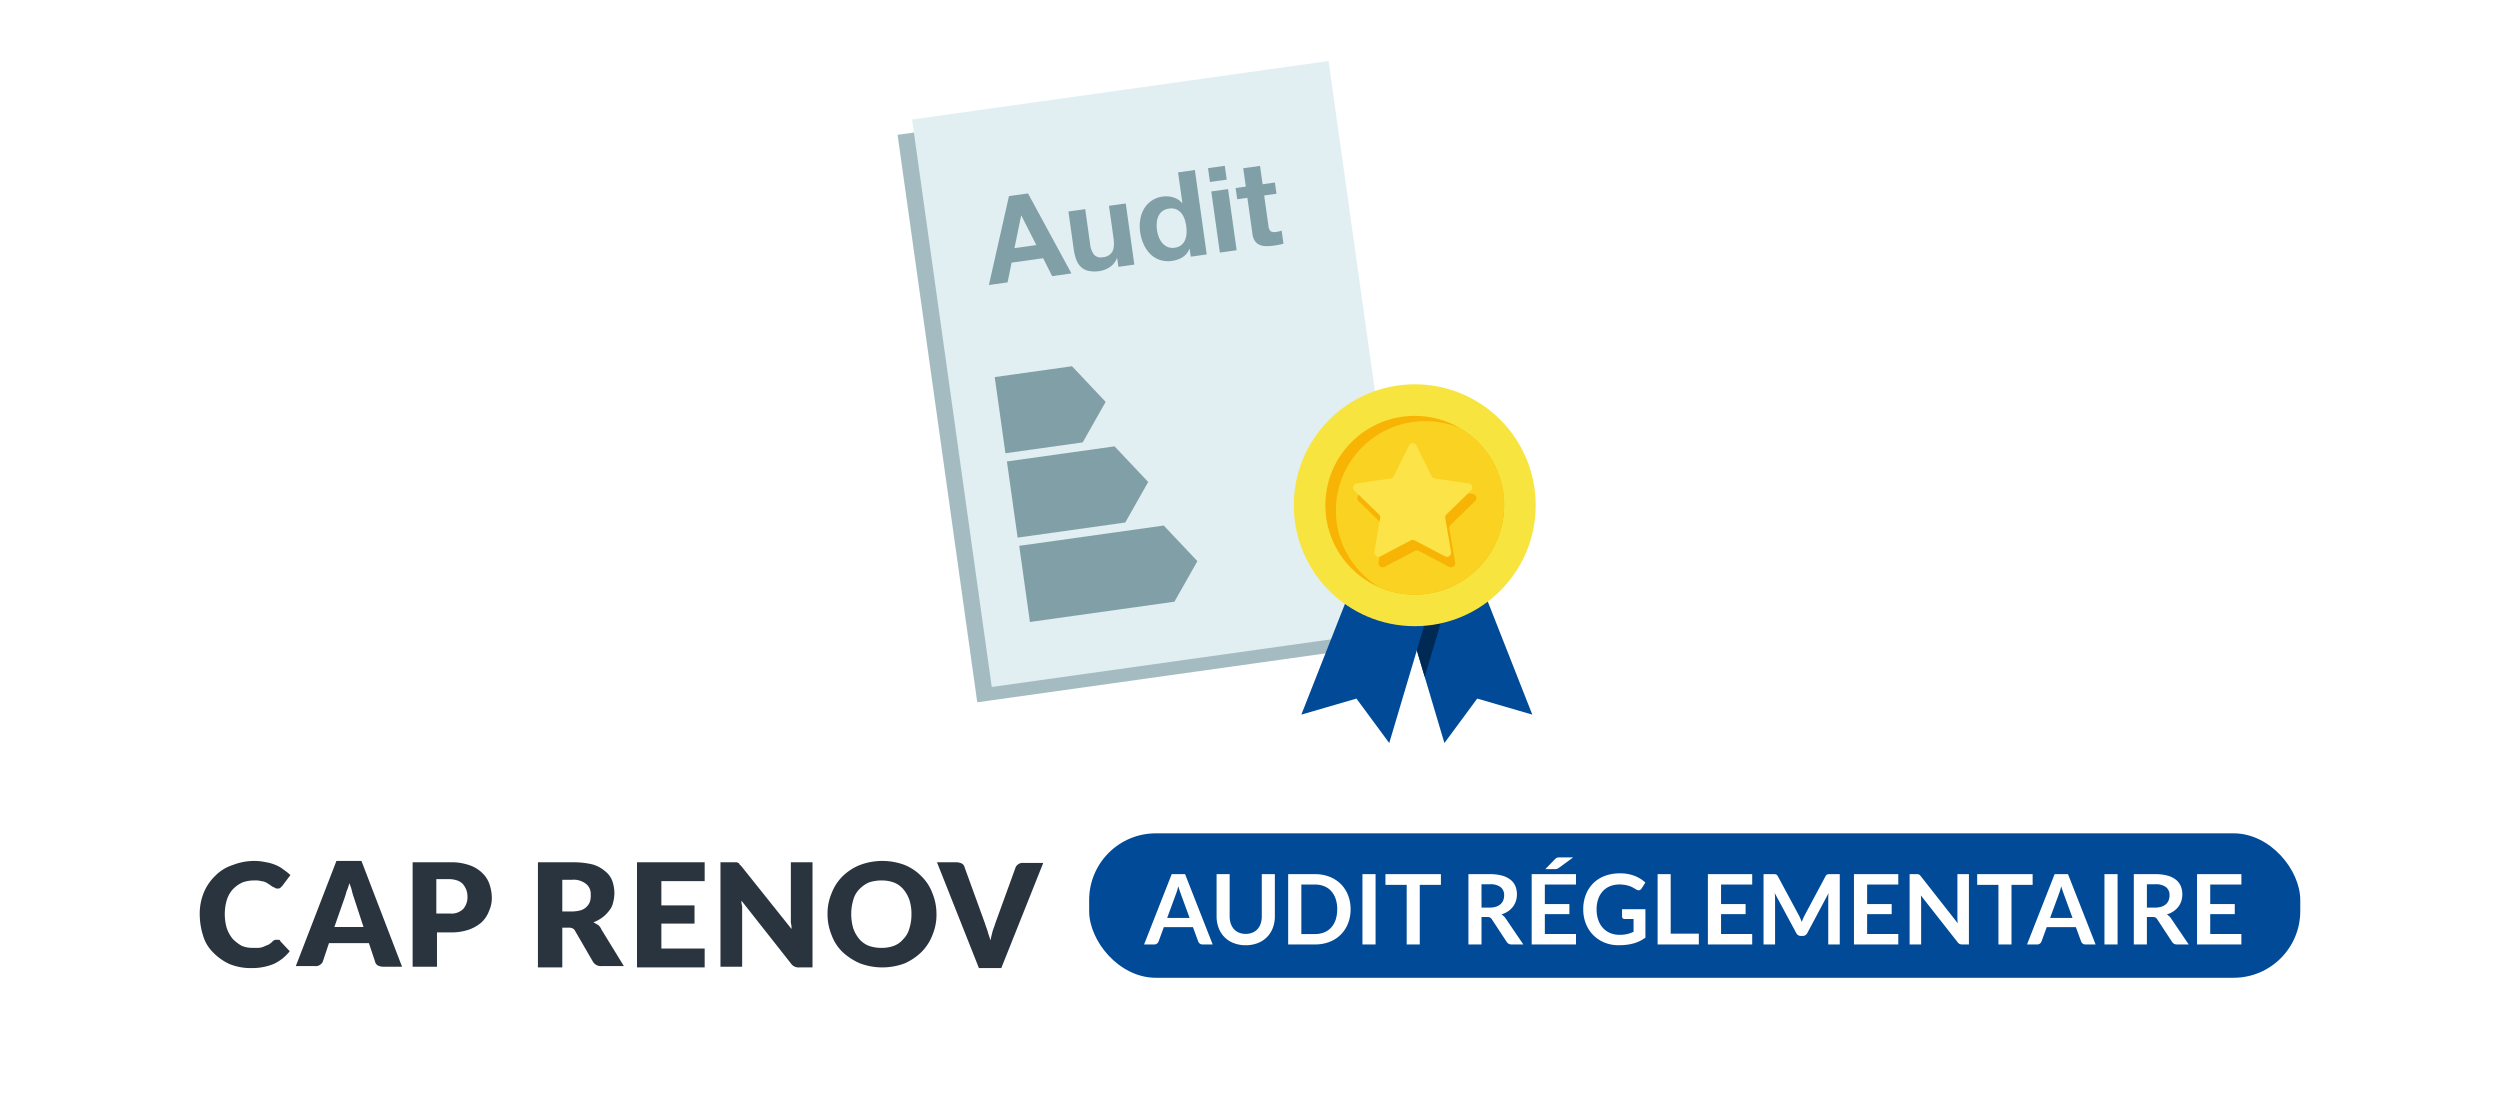 <svg xmlns="http://www.w3.org/2000/svg" xmlns:xlink="http://www.w3.org/1999/xlink" width="900" height="400" viewBox="0 0 900 400">
  <defs>
    <style>
      .cls-1 {
        fill: #40a056;
      }

      .cls-2 {
        fill: #fbd323;
      }

      .cls-3 {
        clip-path: url(#clip-vignette-audit-reg);
      }

      .cls-4 {
        fill: #a4bcc1;
      }

      .cls-5 {
        fill: #e1eff2;
      }

      .cls-6 {
        fill: #819fa6;
      }

      .cls-7 {
        fill: #004a98;
      }

      .cls-8 {
        clip-path: url(#clip-path);
      }

      .cls-9 {
        fill: #002953;
      }

      .cls-10 {
        fill: #f7e43e;
      }

      .cls-11 {
        fill: #f7b404;
      }

      .cls-12 {
        clip-path: url(#clip-path-2);
      }

      .cls-13 {
        fill: #fad222;
      }

      .cls-14 {
        fill: #fce348;
      }

      .cls-15 {
        fill: #fff;
      }

      .cls-16 {
        fill: #2a343e;
      }
    </style>
    <clipPath id="clip-path">
      <path id="Tracé_7956" data-name="Tracé 7956" class="cls-1" d="M-2532.014,705.462l-18.2,46.216,19.834-5.775,11.809,16,15.532-52.182Z" transform="translate(2550.211 -705.462)"/>
    </clipPath>
    <clipPath id="clip-path-2">
      <circle id="Ellipse_637" data-name="Ellipse 637" class="cls-2" cx="32.181" cy="32.181" r="32.181"/>
    </clipPath>
    <clipPath id="clip-vignette-audit-reg">
      <rect width="900" height="400"/>
    </clipPath>
  </defs>
  <g id="vignette-audit-reg" class="cls-3">
    <rect class="cls-15" width="900" height="400"/>
    <g id="audit-conforme" transform="translate(345.469 26.833)">
      <g id="rapport" transform="matrix(0.996, -0.087, 0.087, 0.996, -23.468, 8.784)">
        <g id="rapport-2" data-name="rapport" transform="translate(0 0)">
          <rect id="Rectangle_3474" data-name="Rectangle 3474" class="cls-4" width="151.44" height="206.337" transform="translate(0 12.972) rotate(-3)"/>
          <rect id="Rectangle_3473" data-name="Rectangle 3473" class="cls-5" width="151.44" height="206.337" transform="translate(5.679 7.926) rotate(-3)"/>
        </g>
        <path id="Tracé_20532" data-name="Tracé 20532" class="cls-6" d="M-43.021-11.868l4-11.266h.086l3.87,11.266Zm.645-18.834L-53.986,0h6.794l2.408-6.837H-33.3L-30.982,0h7.009L-35.453-30.7ZM-1.1,0V-22.231H-7.2v11.653q0,3.4-1.118,4.881a4.23,4.23,0,0,1-3.612,1.484,3.331,3.331,0,0,1-3.053-1.355,7.791,7.791,0,0,1-.86-4.107V-22.231h-6.106V-8.557a17.918,17.918,0,0,0,.365,3.763,7.156,7.156,0,0,0,1.268,2.881A5.8,5.8,0,0,0-17.845-.086a10.68,10.68,0,0,0,4.021.645A8.884,8.884,0,0,0-10.041-.3,6.869,6.869,0,0,0-7.031-3.1H-6.9V0ZM19.328-11.18a13.563,13.563,0,0,1-.258,2.666,7.226,7.226,0,0,1-.86,2.3A4.573,4.573,0,0,1,16.6-4.6a4.842,4.842,0,0,1-2.516.6,4.537,4.537,0,0,1-2.429-.623A5.364,5.364,0,0,1,9.976-6.257a7.046,7.046,0,0,1-.967-2.3,11.321,11.321,0,0,1-.3-2.58,12.257,12.257,0,0,1,.279-2.644,7.032,7.032,0,0,1,.9-2.257,4.76,4.76,0,0,1,1.655-1.591,4.961,4.961,0,0,1,2.537-.6,4.726,4.726,0,0,1,2.494.6,4.963,4.963,0,0,1,1.612,1.569,6.463,6.463,0,0,1,.882,2.236A13.24,13.24,0,0,1,19.328-11.18Zm.086,8.342V0h5.805V-30.7H19.113v11.18h-.086a6.555,6.555,0,0,0-2.816-2.472,8.742,8.742,0,0,0-3.762-.839,9.145,9.145,0,0,0-4.3.968,9.219,9.219,0,0,0-3.075,2.559A11.232,11.232,0,0,0,3.225-15.63,15.006,15.006,0,0,0,2.6-11.309a15.975,15.975,0,0,0,.624,4.472A11.9,11.9,0,0,0,5.074-3.032,8.8,8.8,0,0,0,8.191-.408a9.506,9.506,0,0,0,4.386.968,9.366,9.366,0,0,0,3.935-.8,6.3,6.3,0,0,0,2.816-2.6ZM36.1-25.671V-30.7H29.992v5.031Zm-6.106,3.44V0H36.1V-22.231Zm18.662,0V-28.9H42.549v6.665h-3.7v4.085h3.7V-5.031a5.681,5.681,0,0,0,.559,2.709A3.984,3.984,0,0,0,44.634-.731,6.338,6.338,0,0,0,46.87.022a17.825,17.825,0,0,0,2.688.193q.9,0,1.849-.043A14.53,14.53,0,0,0,53.126,0V-4.73a8.554,8.554,0,0,1-.9.129q-.473.043-.989.043a2.988,2.988,0,0,1-2.064-.516,2.988,2.988,0,0,1-.516-2.064V-18.146h4.472v-4.085Z" transform="translate(81.96 66.883) rotate(-3)"/>
        <g id="classe" transform="translate(27.256 100.909)">
          <path id="Tracé_7958" data-name="Tracé 7958" class="cls-6" d="M0,0H28.1L38.31,14.392,28.1,27.694H0Z" transform="translate(0 2.005) rotate(-3)"/>
          <path id="Tracé_7959" data-name="Tracé 7959" class="cls-6" d="M0,0H39.136L49.35,14.392l-10.214,13.3H0Z" transform="translate(1.73 32.655) rotate(-3)"/>
          <path id="Tracé_7960" data-name="Tracé 7960" class="cls-6" d="M0,0H52.549L62.763,14.392l-10.214,13.3H0Z" transform="translate(3.499 63.302) rotate(-3)"/>
        </g>
      </g>
      <g id="Groupe_5983" data-name="Groupe 5983" transform="translate(120.305 111.515)">
        <path id="Tracé_7954" data-name="Tracé 7954" class="cls-7" d="M-2521.234,705.462l18.2,46.216-19.833-5.775-11.81,16-15.531-52.182Z" transform="translate(2588.891 -632.763)"/>
        <g id="Groupe_de_masques_2" data-name="Groupe de masques 2" class="cls-8" transform="translate(8.39 72.698)">
          <path id="Tracé_7957" data-name="Tracé 7957" class="cls-9" d="M-2521.234,705.462l18.2,46.216-19.833-5.775-11.81,16-15.531-52.182Z" transform="translate(2580.5 -705.462)"/>
        </g>
        <path id="Tracé_7952" data-name="Tracé 7952" class="cls-7" d="M-2532.014,705.462l-18.2,46.216,19.834-5.775,11.809,16,15.532-52.182Z" transform="translate(2552.923 -632.763)"/>
        <circle id="Ellipse_635" data-name="Ellipse 635" class="cls-10" cx="43.539" cy="43.539" r="43.539" transform="translate(0)"/>
        <circle id="Ellipse_636" data-name="Ellipse 636" class="cls-11" cx="32.181" cy="32.181" r="32.181" transform="translate(11.358 11.358)"/>
        <g id="Groupe_de_masques_1" data-name="Groupe de masques 1" class="cls-12" transform="translate(15.144 13.251)">
          <circle id="Ellipse_638" data-name="Ellipse 638" class="cls-13" cx="32.181" cy="32.181" r="32.181" transform="translate(-3.786 -1.893)"/>
        </g>
        <path id="Tracé_7955" data-name="Tracé 7955" class="cls-11" d="M22.789.841,28.245,11.9a1.51,1.51,0,0,0,1.137.825l12.2,1.772a1.509,1.509,0,0,1,.836,2.573l-8.827,8.6a1.509,1.509,0,0,0-.433,1.336l2.083,12.149a1.508,1.508,0,0,1-2.189,1.59L22.139,35.01a1.505,1.505,0,0,0-1.4,0L9.823,40.745a1.508,1.508,0,0,1-2.189-1.59L9.718,27.006a1.507,1.507,0,0,0-.434-1.336l-8.826-8.6a1.508,1.508,0,0,1,.836-2.573l12.2-1.772a1.508,1.508,0,0,0,1.136-.825L20.084.841a1.508,1.508,0,0,1,2.705,0" transform="translate(22.845 24.971)"/>
        <path id="Tracé_7955-2" data-name="Tracé 7955" class="cls-14" d="M22.789.841,28.245,11.9a1.51,1.51,0,0,0,1.137.825l12.2,1.772a1.509,1.509,0,0,1,.836,2.573l-8.827,8.6a1.509,1.509,0,0,0-.433,1.336l2.083,12.149a1.508,1.508,0,0,1-2.189,1.59L22.139,35.01a1.505,1.505,0,0,0-1.4,0L9.823,40.745a1.508,1.508,0,0,1-2.189-1.59L9.718,27.006a1.507,1.507,0,0,0-.434-1.336l-8.826-8.6a1.508,1.508,0,0,1,.836-2.573l12.2-1.772a1.508,1.508,0,0,0,1.136-.825L20.084.841a1.508,1.508,0,0,1,2.705,0" transform="translate(21.359 21.185)"/>
      </g>
    </g>
    <g id="titre-parcours" transform="translate(71.904 300.513)">
      <g id="soustitre" transform="translate(320.191 -0.513)">
        <rect id="Rectangle_2540" data-name="Rectangle 2540" class="cls-7" width="436" height="52" rx="24"/>
        <path id="titre" class="cls-15" d="M-173.53,0h-3.64a1.591,1.591,0,0,1-1.006-.306,1.741,1.741,0,0,1-.569-.761l-1.89-5.163h-10.482l-1.89,5.163a1.656,1.656,0,0,1-.551.735A1.549,1.549,0,0,1-194.565,0h-3.658l9.94-25.305h4.813Zm-16.38-9.555h8.068l-3.08-8.417q-.21-.56-.464-1.321t-.5-1.654q-.245.892-.481,1.663t-.464,1.347ZM-161.647-3.8a6.217,6.217,0,0,0,2.441-.455,5.087,5.087,0,0,0,1.82-1.278,5.579,5.579,0,0,0,1.137-1.995,8.215,8.215,0,0,0,.394-2.625V-25.305h4.708V-10.15a11.684,11.684,0,0,1-.726,4.174,9.433,9.433,0,0,1-2.091,3.308A9.54,9.54,0,0,1-157.272-.5a11.67,11.67,0,0,1-4.375.779A11.67,11.67,0,0,1-166.022-.5a9.449,9.449,0,0,1-3.3-2.17A9.5,9.5,0,0,1-171.4-5.976a11.684,11.684,0,0,1-.726-4.174V-25.305h4.707v15.138a8.215,8.215,0,0,0,.394,2.625,5.743,5.743,0,0,0,1.129,2,4.955,4.955,0,0,0,1.811,1.286A6.217,6.217,0,0,0-161.647-3.8Zm37.765-8.855a13.684,13.684,0,0,1-.927,5.11,11.738,11.738,0,0,1-2.607,4.007A11.666,11.666,0,0,1-131.46-.928,14.2,14.2,0,0,1-136.693,0h-9.66V-25.305h9.66a14.087,14.087,0,0,1,5.232.936,11.836,11.836,0,0,1,4.043,2.608,11.645,11.645,0,0,1,2.607,4A13.684,13.684,0,0,1-123.882-12.653Zm-4.813,0a11.614,11.614,0,0,0-.56-3.736,7.916,7.916,0,0,0-1.592-2.8,6.866,6.866,0,0,0-2.511-1.759,8.64,8.64,0,0,0-3.334-.612h-4.917V-3.745h4.917a8.64,8.64,0,0,0,3.334-.612,6.866,6.866,0,0,0,2.511-1.759,7.916,7.916,0,0,0,1.592-2.8A11.614,11.614,0,0,0-128.7-12.653ZM-114.888,0h-4.725V-25.305h4.725Zm23.52-25.305v3.868H-98.98V0h-4.708V-21.437h-7.647v-3.868ZM-76.755-9.887V0h-4.707V-25.305h7.717a16.119,16.119,0,0,1,4.436.534,8.453,8.453,0,0,1,3.028,1.5,5.776,5.776,0,0,1,1.732,2.3A7.673,7.673,0,0,1-64-18.025a7.641,7.641,0,0,1-.376,2.415,6.989,6.989,0,0,1-1.085,2.065,7.312,7.312,0,0,1-1.75,1.628A9.174,9.174,0,0,1-69.58-10.8a4.664,4.664,0,0,1,1.54,1.453L-61.705,0H-65.94a2.068,2.068,0,0,1-1.041-.245,2.129,2.129,0,0,1-.726-.7l-5.32-8.1a1.867,1.867,0,0,0-.656-.648,2.3,2.3,0,0,0-1.059-.192Zm0-3.378h2.94A7.286,7.286,0,0,0-71.5-13.6a4.483,4.483,0,0,0,1.628-.919,3.69,3.69,0,0,0,.954-1.391,4.81,4.81,0,0,0,.315-1.767,3.594,3.594,0,0,0-1.269-2.958,6.069,6.069,0,0,0-3.876-1.033h-3.01Zm34.02-12.04v3.745H-53.952v7.017h8.838v3.622h-8.838v7.158h11.217V0h-15.96V-25.305Zm-1-6.038-5.18,3.78a2.973,2.973,0,0,1-.359.227,2.021,2.021,0,0,1-.333.14,1.692,1.692,0,0,1-.35.07q-.184.018-.429.017h-3.4l3.43-3.535a3.967,3.967,0,0,1,.394-.35,1.657,1.657,0,0,1,.376-.219,1.6,1.6,0,0,1,.438-.105,5.709,5.709,0,0,1,.6-.026Zm16.7,27.878a11.778,11.778,0,0,0,2.774-.289,11.683,11.683,0,0,0,2.249-.8v-4.6h-3.167a.989.989,0,0,1-.718-.254.831.831,0,0,1-.263-.621v-2.66h8.417V-2.45a13.9,13.9,0,0,1-2,1.216,12.8,12.8,0,0,1-2.223.849,17.023,17.023,0,0,1-2.529.5A23.78,23.78,0,0,1-27.4.28,13.2,13.2,0,0,1-32.5-.683,12.1,12.1,0,0,1-36.522-3.36a12.192,12.192,0,0,1-2.651-4.095,13.847,13.847,0,0,1-.954-5.2,14.293,14.293,0,0,1,.928-5.232,11.806,11.806,0,0,1,2.634-4.1,11.758,11.758,0,0,1,4.139-2.66,14.975,14.975,0,0,1,5.46-.945,14.236,14.236,0,0,1,5.364.919,12.371,12.371,0,0,1,3.841,2.389l-1.365,2.135a1.214,1.214,0,0,1-1.067.648,1.588,1.588,0,0,1-.858-.28q-.56-.332-1.146-.665a7.755,7.755,0,0,0-1.3-.577,10.557,10.557,0,0,0-1.592-.4,11.726,11.726,0,0,0-2.039-.158,8.735,8.735,0,0,0-3.386.63,7.164,7.164,0,0,0-2.581,1.8,8.125,8.125,0,0,0-1.645,2.817,11.041,11.041,0,0,0-.577,3.675A11.485,11.485,0,0,0-34.7-8.759,8.167,8.167,0,0,0-32.987-5.88a7.389,7.389,0,0,0,2.625,1.794A8.718,8.718,0,0,0-27.037-3.465Zm18.392-.42H1.487V0h-14.84V-25.305h4.707ZM20.7-25.305v3.745H9.485v7.017h8.837v3.622H9.485v7.158H20.7V0H4.743V-25.305ZM37.485-10.5q.3.56.551,1.164t.5,1.216q.245-.63.508-1.243t.56-1.172l7.49-14.017a1.943,1.943,0,0,1,.289-.42.893.893,0,0,1,.333-.228,1.468,1.468,0,0,1,.411-.087q.228-.018.542-.017H52.22V0H48.073V-16.345q0-.455.026-1t.079-1.1L40.53-4.095a2.016,2.016,0,0,1-.683.761,1.766,1.766,0,0,1-.98.271H38.22a1.766,1.766,0,0,1-.98-.271,2.016,2.016,0,0,1-.682-.761L28.805-18.5q.07.578.1,1.129t.026,1.024V0H24.78V-25.305h3.552q.315,0,.542.017a1.468,1.468,0,0,1,.411.087.973.973,0,0,1,.341.228,1.767,1.767,0,0,1,.3.42Zm35.8-14.805v3.745H62.072v7.017H70.91v3.622H62.072v7.158H73.29V0H57.33V-25.305Zm6.545,0a4.353,4.353,0,0,1,.525.026,1.23,1.23,0,0,1,.376.1,1.262,1.262,0,0,1,.324.227,3.647,3.647,0,0,1,.35.394L94.693-7.63q-.07-.612-.1-1.2T94.57-9.922V-25.305h4.147V0H96.285a2.157,2.157,0,0,1-.928-.175,2.065,2.065,0,0,1-.717-.63L81.41-17.657q.052.56.079,1.111t.026,1.006V0H77.368V-25.305Zm41.825,0v3.868h-7.612V0H109.34V-21.437h-7.647v-3.868ZM144.323,0h-3.64a1.591,1.591,0,0,1-1.006-.306,1.741,1.741,0,0,1-.569-.761l-1.89-5.163H126.735l-1.89,5.163a1.657,1.657,0,0,1-.551.735A1.549,1.549,0,0,1,123.288,0H119.63l9.94-25.305h4.813Zm-16.38-9.555h8.067l-3.08-8.417q-.21-.56-.464-1.321t-.5-1.654q-.245.892-.481,1.663t-.464,1.347ZM152.233,0h-4.725V-25.305h4.725Zm10.552-9.887V0h-4.708V-25.305H165.8a16.119,16.119,0,0,1,4.436.534,8.453,8.453,0,0,1,3.027,1.5,5.776,5.776,0,0,1,1.732,2.3,7.672,7.672,0,0,1,.551,2.949,7.641,7.641,0,0,1-.376,2.415,6.989,6.989,0,0,1-1.085,2.065,7.312,7.312,0,0,1-1.75,1.628,9.174,9.174,0,0,1-2.371,1.12,4.664,4.664,0,0,1,1.54,1.453L177.835,0H173.6a2.068,2.068,0,0,1-1.041-.245,2.129,2.129,0,0,1-.726-.7l-5.32-8.1a1.867,1.867,0,0,0-.656-.648,2.3,2.3,0,0,0-1.059-.192Zm0-3.378h2.94a7.286,7.286,0,0,0,2.319-.332,4.482,4.482,0,0,0,1.627-.919,3.69,3.69,0,0,0,.954-1.391,4.81,4.81,0,0,0,.315-1.767,3.594,3.594,0,0,0-1.269-2.958,6.069,6.069,0,0,0-3.876-1.033h-3.01Zm34.02-12.04v3.745H185.587v7.017h8.837v3.622h-8.837v7.158H196.8V0h-15.96V-25.305Z" transform="translate(218 40)"/>
      </g>
      <g id="cr-font" transform="translate(0 9.42)">
        <path id="Tracé_810" data-name="Tracé 810" class="cls-16" d="M141.971,66.988h.731a.523.523,0,0,1,.487.485l3.41,3.639a15.93,15.93,0,0,1-5.846,4.61,20.654,20.654,0,0,1-8.039,1.456,20.267,20.267,0,0,1-7.8-1.456,19.65,19.65,0,0,1-5.846-4.125,14.035,14.035,0,0,1-3.654-6.066,25.941,25.941,0,0,1-1.218-7.764A20.045,20.045,0,0,1,115.663,50a17.917,17.917,0,0,1,4.141-6.066,15.434,15.434,0,0,1,6.333-3.882,21.531,21.531,0,0,1,8.039-1.456,19,19,0,0,1,3.9.485,14,14,0,0,1,3.41.971,11.529,11.529,0,0,1,2.923,1.7,21.272,21.272,0,0,1,2.436,1.941l-2.923,3.882-.731.728a1.466,1.466,0,0,1-.974.243,1.847,1.847,0,0,1-.974-.243c-.244-.243-.487-.243-.974-.485-.244-.243-.731-.485-.974-.728-.487-.243-.731-.485-1.218-.728a4.53,4.53,0,0,0-1.705-.485,7.538,7.538,0,0,0-2.436-.243,11.842,11.842,0,0,0-4.385.728,10.983,10.983,0,0,0-3.41,2.426,10.113,10.113,0,0,0-2.192,3.882,18.127,18.127,0,0,0,0,10.19,12.291,12.291,0,0,0,2.192,3.882,15.632,15.632,0,0,0,3.167,2.426,10.135,10.135,0,0,0,3.9.728h2.192a5.752,5.752,0,0,0,1.949-.485c.487-.243,1.218-.485,1.705-.728a6.45,6.45,0,0,0,1.462-1.213c.244-.243.487-.243.731-.485Z" transform="translate(-114.199 -38.599)"/>
        <path id="Tracé_811" data-name="Tracé 811" class="cls-16" d="M166.645,76.691h-6.821a4.605,4.605,0,0,1-1.949-.485,2.227,2.227,0,0,1-.974-1.456L154.709,68.2H140.336l-2.192,6.551a2.43,2.43,0,0,1-.974,1.213,2.632,2.632,0,0,1-1.949.485H128.4L143.016,38.6h9.013Zm-24.36-14.314H152.76l-3.41-10.433c-.244-.728-.487-1.456-.731-2.426a13.638,13.638,0,0,0-.974-2.911,13.653,13.653,0,0,1-.974,2.911c-.244.971-.487,1.7-.731,2.426Z" transform="translate(-93.808 -38.599)"/>
        <path id="Tracé_812" data-name="Tracé 812" class="cls-16" d="M154.57,63.8V76.412H145.8v-37.6h13.4a19.279,19.279,0,0,1,6.821.97,12.226,12.226,0,0,1,4.629,2.669,10.16,10.16,0,0,1,2.679,3.882,15.629,15.629,0,0,1,.974,4.852,11.213,11.213,0,0,1-.974,5.095,10.957,10.957,0,0,1-2.679,4.124,14.454,14.454,0,0,1-4.629,2.669,19.28,19.28,0,0,1-6.821.97H154.57Zm0-6.55H159.2a5.968,5.968,0,0,0,4.872-1.7,6.55,6.55,0,0,0,1.462-4.609,7.153,7.153,0,0,0-.487-2.426,8.495,8.495,0,0,0-1.218-1.941,5.3,5.3,0,0,0-1.949-1.213,9.121,9.121,0,0,0-2.923-.485h-4.628V57.246Z" transform="translate(-69.157 -38.32)"/>
        <path id="Tracé_813" data-name="Tracé 813" class="cls-16" d="M173.17,62.578V76.649H164.4V38.8h12.423a30.1,30.1,0,0,1,7.064.728,11.937,11.937,0,0,1,4.628,2.426A7.931,7.931,0,0,1,191.2,45.6a13.684,13.684,0,0,1,.731,4.367,14.258,14.258,0,0,1-.487,3.4,6.6,6.6,0,0,1-1.462,2.911,11.52,11.52,0,0,1-2.436,2.426,13.138,13.138,0,0,1-3.167,1.7c.487.243,1.218.728,1.705.97a4.351,4.351,0,0,1,1.218,1.7l8.039,13.1H187.3a3.309,3.309,0,0,1-3.167-1.7L177.8,63.548a1.9,1.9,0,0,0-.974-.97,3.1,3.1,0,0,0-1.462-.243H173.17Zm0-6.065h3.654a12.391,12.391,0,0,0,3.167-.485,5.105,5.105,0,0,0,3.167-3.154,7.446,7.446,0,0,0,.244-2.426,4.517,4.517,0,0,0-1.705-3.882,7.153,7.153,0,0,0-5.116-1.456h-3.41Z" transform="translate(-42.649 -38.313)"/>
        <path id="Tracé_814" data-name="Tracé 814" class="cls-16" d="M203.46,38.8v6.793H187.87v8.734h11.936v6.55H187.87v8.977h15.59v6.793H179.1V38.8Z" transform="translate(-21.682 -38.311)"/>
        <path id="Tracé_815" data-name="Tracé 815" class="cls-16" d="M197.1,38.8a.9.9,0,0,1,.731.243.523.523,0,0,1,.487.485l.731.728,18.026,22.563a6.688,6.688,0,0,0-.244-2.184V38.8h7.8V76.651H220a3.625,3.625,0,0,1-1.705-.243,3.244,3.244,0,0,1-1.462-1.213L199.051,52.633a5.319,5.319,0,0,0,.244,1.941V76.409h-7.8V38.8Z" transform="translate(-4.029 -38.315)"/>
        <path id="Tracé_816" data-name="Tracé 816" class="cls-16" d="M246.62,57.767a18.834,18.834,0,0,1-1.461,7.521,17.364,17.364,0,0,1-3.9,6.066,20.751,20.751,0,0,1-6.09,4.125,22.923,22.923,0,0,1-16.077,0,21.905,21.905,0,0,1-6.333-4.125,16.214,16.214,0,0,1-3.9-6.066,19.707,19.707,0,0,1-1.462-7.521,18.835,18.835,0,0,1,1.462-7.521,17.364,17.364,0,0,1,3.9-6.065,19.061,19.061,0,0,1,6.333-4.125,22.923,22.923,0,0,1,16.077,0,17.994,17.994,0,0,1,6.09,4.125,16.215,16.215,0,0,1,3.9,6.066A19.7,19.7,0,0,1,246.62,57.767Zm-9.013,0a16.07,16.07,0,0,0-.731-5.1,12.289,12.289,0,0,0-2.193-3.882,8.735,8.735,0,0,0-3.41-2.426,12.787,12.787,0,0,0-4.385-.728,14.234,14.234,0,0,0-4.628.728,10.977,10.977,0,0,0-3.411,2.426,8.579,8.579,0,0,0-2.192,3.882,18.124,18.124,0,0,0,0,10.19,12.287,12.287,0,0,0,2.192,3.882,8.736,8.736,0,0,0,3.41,2.426,13.229,13.229,0,0,0,4.628.728,11.841,11.841,0,0,0,4.385-.728,8.076,8.076,0,0,0,3.41-2.426,8.579,8.579,0,0,0,2.192-3.882A16.067,16.067,0,0,0,237.607,57.767Z" transform="translate(18.61 -38.599)"/>
        <path id="Tracé_817" data-name="Tracé 817" class="cls-16" d="M223.7,38.8h7.064a4.6,4.6,0,0,1,1.949.485,2.227,2.227,0,0,1,.974,1.456L241,60.878c.244.97.731,1.941.974,2.911s.731,2.184.974,3.154c.244-1.213.487-2.184.731-3.154s.731-1.941.974-2.911l7.308-20.137a2.429,2.429,0,0,1,.975-1.213,2.631,2.631,0,0,1,1.949-.485h7.064l-15.1,37.848H238.8Z" transform="translate(41.711 -38.311)"/>
      </g>
    </g>
  </g>
</svg>
